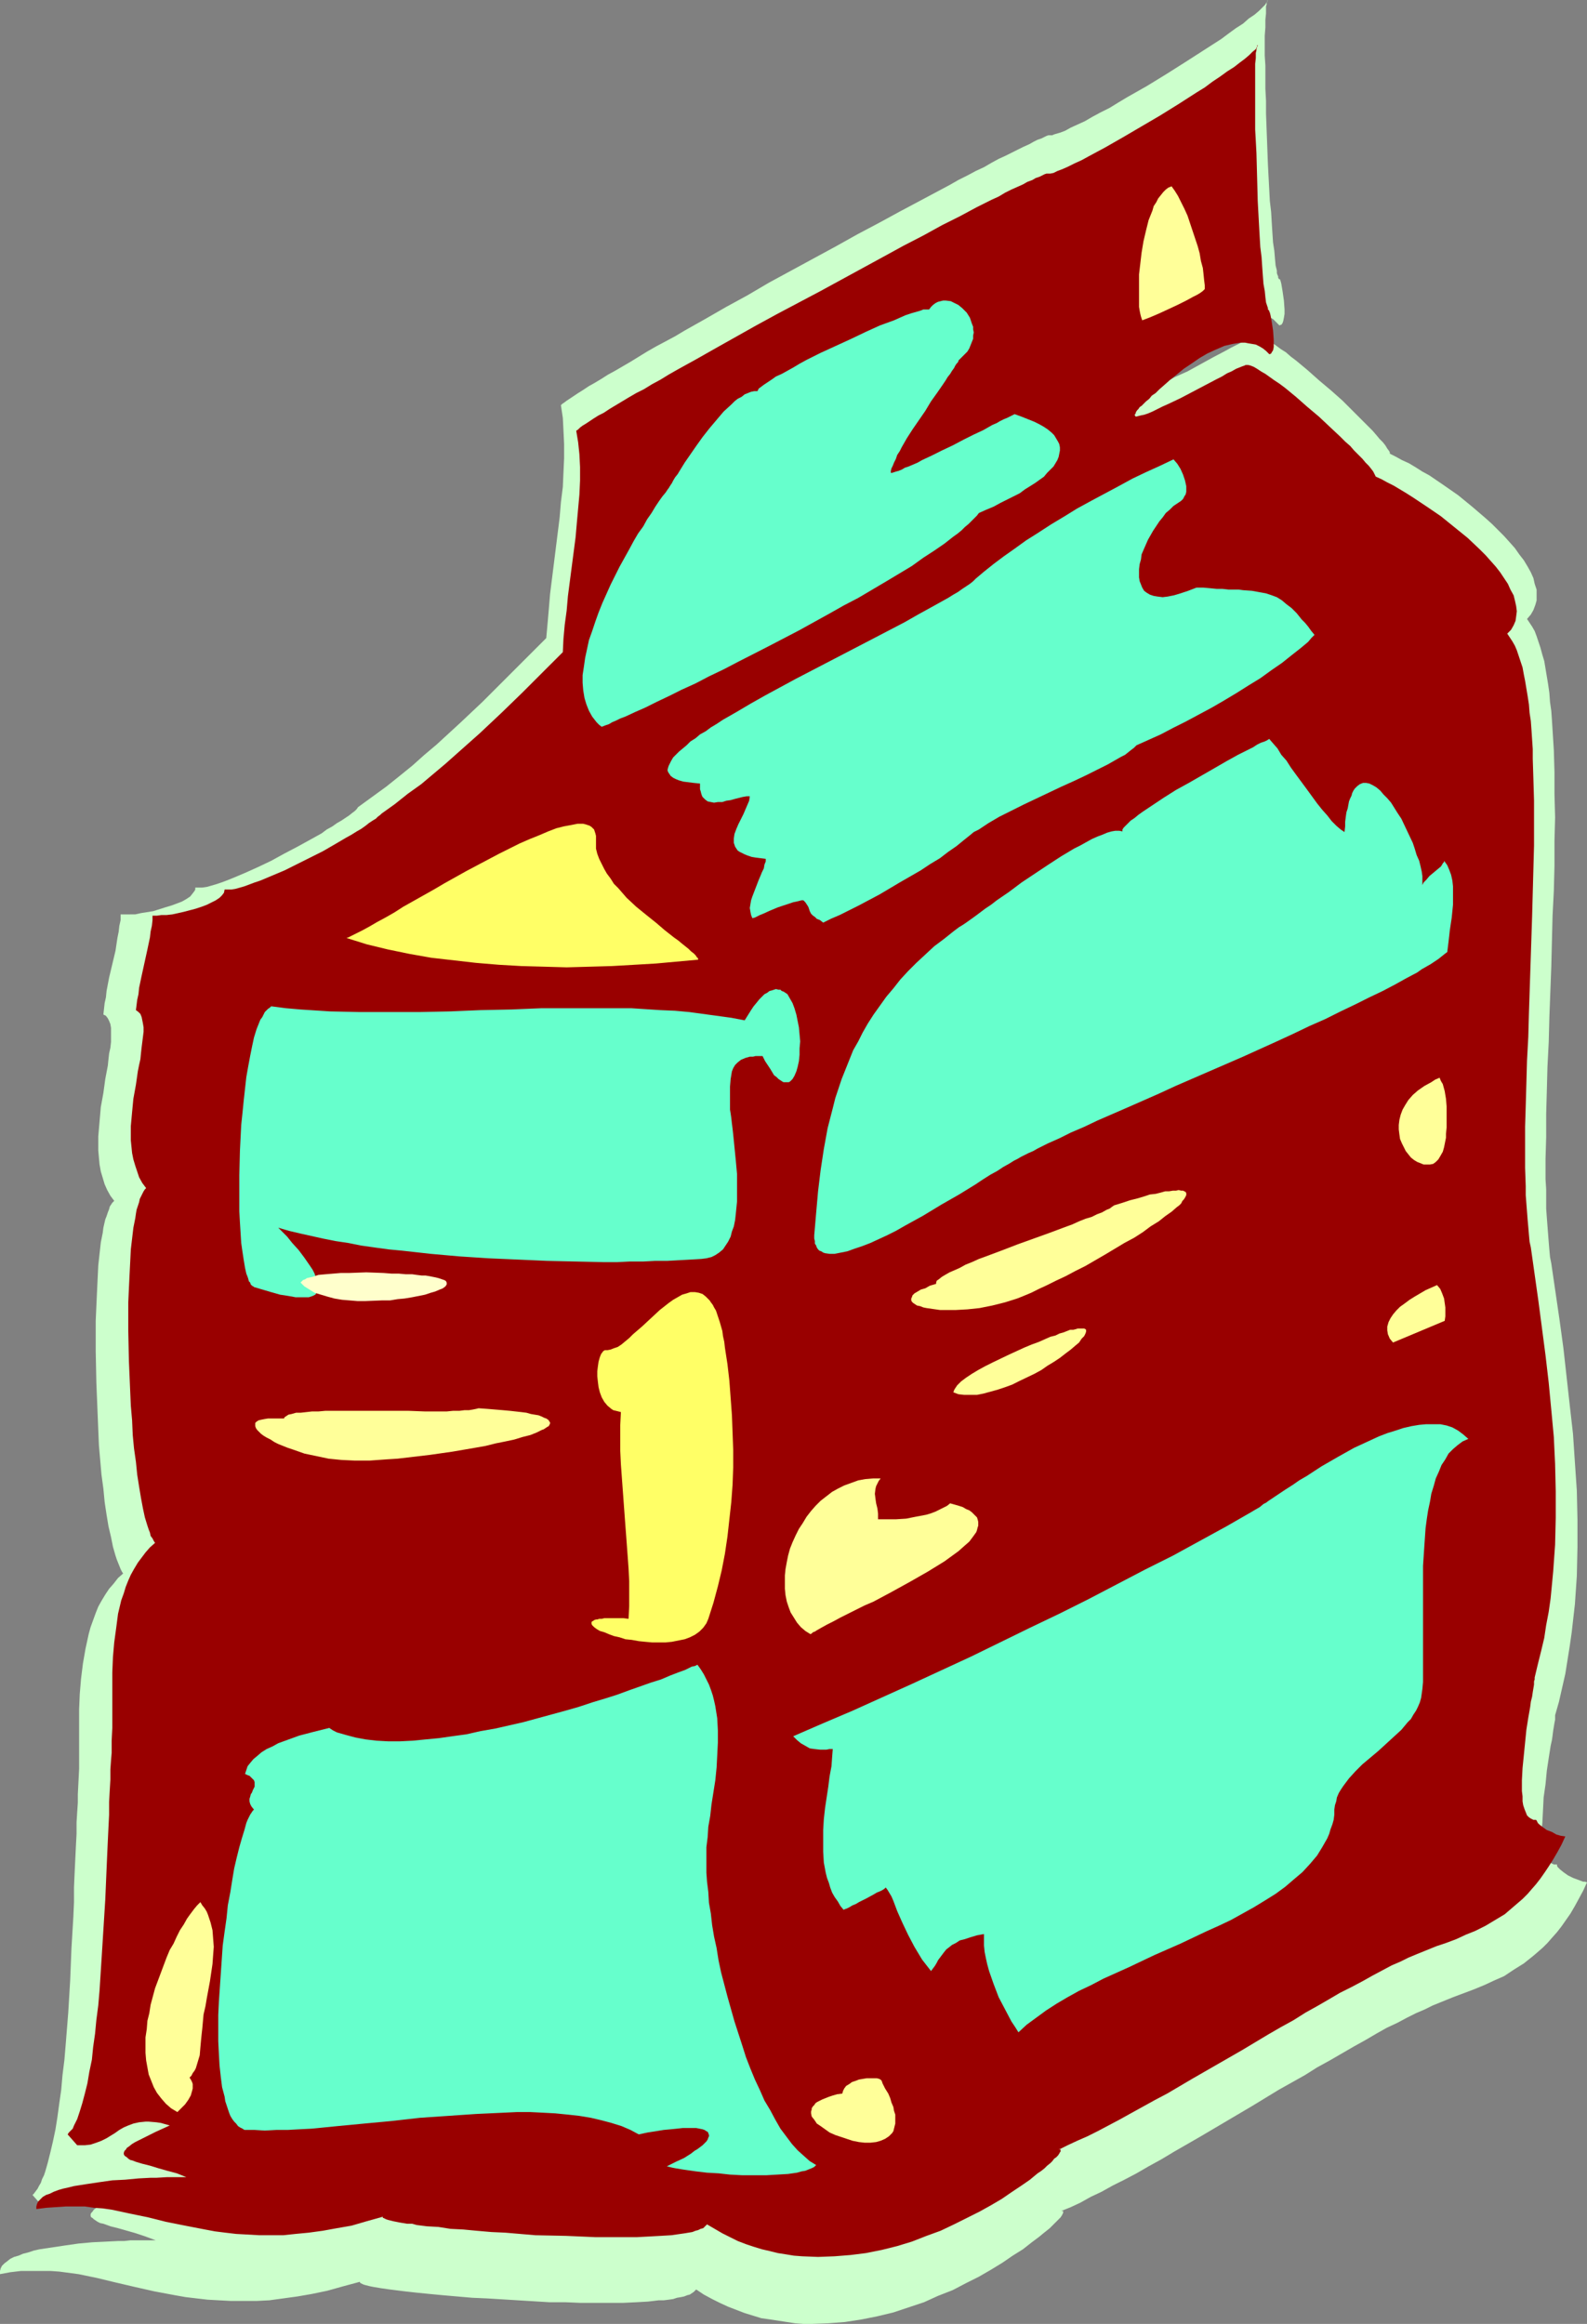 <?xml version="1.0" encoding="UTF-8" standalone="no"?>
<svg
   version="1.0"
   width="106.335mm"
   height="155.711mm"
   id="svg20"
   sodipodi:docname="Milk - Offbeat.wmf"
   xmlns:inkscape="http://www.inkscape.org/namespaces/inkscape"
   xmlns:sodipodi="http://sodipodi.sourceforge.net/DTD/sodipodi-0.dtd"
   xmlns="http://www.w3.org/2000/svg"
   xmlns:svg="http://www.w3.org/2000/svg">
  <rect width="100%" height="100%" fill="#808080" stroke="none"/>
  <sodipodi:namedview
     id="namedview20"
     pagecolor="#ffffff"
     bordercolor="#000000"
     borderopacity="0.25"
     inkscape:showpageshadow="2"
     inkscape:pageopacity="0.0"
     inkscape:pagecheckerboard="0"
     inkscape:deskcolor="#d1d1d1"
     inkscape:document-units="mm" />
  <defs
     id="defs1">
    <pattern
       id="WMFhbasepattern"
       patternUnits="userSpaceOnUse"
       width="6"
       height="6"
       x="0"
       y="0" />
  </defs>
  <path
     style="fill:#ccffcc;fill-opacity:1;fill-rule:evenodd;stroke:none"
     d="m 351.964,114.891 v -0.323 l -0.162,-0.323 -0.485,-0.646 -0.485,-0.808 -0.646,-0.808 -0.808,-0.808 -0.808,-0.97 -0.97,-1.131 -1.131,-1.131 -1.131,-1.131 -1.293,-1.293 -1.293,-1.293 -2.747,-2.747 -2.909,-2.585 -3.07,-2.585 -2.909,-2.585 -2.909,-2.424 -1.293,-0.97 -1.293,-1.131 -1.293,-0.808 -1.293,-0.97 -0.97,-0.646 -1.131,-0.646 -0.97,-0.323 -0.808,-0.485 -0.646,-0.162 h -0.646 l -0.323,0.162 -0.646,0.162 -0.646,0.323 -0.97,0.485 -0.97,0.485 -1.293,0.646 -1.293,0.646 -1.454,0.808 -3.07,1.616 -3.232,1.778 -3.232,1.778 -3.232,1.454 -1.454,0.808 -1.293,0.646 -1.293,0.646 -1.293,0.485 -0.97,0.323 -0.808,0.323 -0.808,0.162 h -0.485 l -0.323,-0.162 V 98.571 98.409 98.247 l 0.162,-0.323 0.162,-0.323 0.323,-0.323 0.323,-0.323 0.323,-0.485 0.485,-0.485 0.646,-0.646 0.646,-0.485 0.646,-0.808 0.808,-0.646 0.97,-0.808 0.485,-0.485 0.485,-0.485 1.454,-1.293 1.454,-1.293 1.616,-1.454 1.939,-1.454 1.939,-1.454 2.101,-1.293 2.101,-1.293 2.262,-1.131 2.101,-0.808 1.131,-0.323 1.131,-0.323 0.97,-0.162 h 1.131 0.97 0.97 l 1.131,0.162 0.97,0.323 0.808,0.485 0.97,0.485 0.808,0.808 0.808,0.808 0.323,-0.162 h 0.162 l 0.323,-0.485 0.162,-0.485 0.162,-0.808 0.162,-0.97 v -1.131 l -0.162,-2.262 -0.323,-2.262 -0.162,-0.97 -0.162,-0.97 -0.162,-0.646 -0.162,-0.485 -0.162,-0.162 v 0 0.162 l -0.162,-0.162 -0.162,-0.323 v -0.323 l -0.162,-0.323 -0.162,-0.485 v -0.646 l -0.323,-1.293 -0.162,-1.778 -0.162,-1.939 -0.323,-2.101 -0.162,-2.424 -0.162,-2.585 -0.162,-2.747 -0.323,-2.747 -0.162,-3.07 -0.323,-6.14 -0.485,-12.927 v -3.232 l -0.162,-3.07 v -2.909 -2.909 l -0.162,-2.585 V 9.049 l 0.162,-2.101 V 5.009 l 0.162,-1.616 V 2.747 2.101 1.616 l 0.162,-0.485 V 0.646 l 0.162,-0.323 V 0.162 L 321.098,0 l -0.162,0.323 v 0.162 l -0.323,0.323 -0.162,0.323 -0.323,0.323 -0.323,0.323 -0.97,0.97 -1.131,0.97 -1.454,0.97 -1.454,1.293 -1.778,1.131 -1.778,1.293 -1.939,1.454 -2.262,1.454 -2.262,1.454 -4.525,2.909 -4.848,3.07 -5.01,3.07 -4.848,2.747 -2.424,1.454 -2.101,1.293 -2.262,1.131 -2.101,1.131 -1.939,1.131 -1.778,0.808 -1.778,0.808 -1.454,0.808 -1.293,0.485 -1.131,0.323 -0.485,0.162 -0.323,0.162 h -0.323 -0.323 v 0 h -0.323 l -0.485,0.162 -0.646,0.323 -0.646,0.323 -0.97,0.323 -0.97,0.485 -1.131,0.646 -1.454,0.646 -1.293,0.646 -1.616,0.808 -1.616,0.808 -1.778,0.808 -1.778,0.97 -1.939,1.131 -2.101,0.97 -2.101,1.131 -2.262,1.131 -2.262,1.293 -2.424,1.293 -2.424,1.293 -2.424,1.293 -5.171,2.747 -5.333,2.909 -5.494,2.909 -5.494,3.07 -5.656,3.07 -11.312,6.14 -5.494,3.232 -5.333,2.909 -5.333,3.07 -5.171,2.909 -2.424,1.454 -2.424,1.293 -2.424,1.293 -2.262,1.293 -2.101,1.293 -2.101,1.293 -1.939,1.131 -1.939,1.131 -1.778,0.97 -1.778,1.131 -1.616,0.97 -1.454,0.808 -1.454,0.97 -1.293,0.808 -0.97,0.646 -0.97,0.646 -0.97,0.646 -0.646,0.485 -0.485,0.323 -0.323,0.323 0.485,3.232 0.162,3.232 0.162,3.393 v 3.555 l -0.162,3.555 -0.162,3.717 -0.485,3.878 -0.323,3.878 -0.485,3.878 -0.485,3.878 -0.97,7.756 -0.485,3.878 -0.323,3.878 -0.323,3.717 -0.323,3.555 -5.333,5.332 -5.333,5.333 -5.494,5.494 -5.656,5.333 -5.979,5.494 -3.07,2.585 -3.07,2.747 -3.394,2.747 -3.232,2.585 -3.555,2.585 -3.555,2.585 -0.323,0.485 -0.485,0.485 -0.646,0.485 -0.808,0.646 -0.97,0.646 -0.97,0.646 -1.131,0.646 -1.131,0.808 -1.454,0.808 -1.293,0.97 -2.909,1.616 -3.232,1.778 -3.394,1.778 -3.232,1.778 -3.394,1.616 -3.232,1.454 -3.07,1.293 -1.616,0.646 -1.293,0.485 -1.454,0.485 -1.131,0.323 -1.131,0.323 -1.131,0.162 h -0.97 -0.808 v 0.485 l -0.162,0.323 -0.485,0.646 -0.646,0.808 -0.97,0.646 -1.131,0.646 -1.293,0.485 -1.293,0.485 -1.616,0.485 -3.07,0.97 -3.07,0.485 -1.454,0.323 H 32.966 31.673 30.542 v 1.454 l -0.323,1.454 -0.162,1.454 -0.323,1.616 -0.485,3.232 -0.808,3.393 -0.808,3.393 -0.646,3.393 -0.162,1.616 -0.323,1.454 -0.162,1.454 -0.162,1.454 0.646,0.323 0.485,0.646 0.323,0.646 0.323,0.808 0.162,0.97 v 1.131 1.131 1.293 l -0.162,1.454 -0.323,1.454 -0.162,1.454 -0.162,1.616 -0.646,3.393 -0.485,3.555 -0.646,3.555 -0.323,3.717 -0.323,3.717 v 1.778 1.778 l 0.162,1.778 0.162,1.778 0.323,1.778 0.485,1.616 0.485,1.616 0.646,1.454 0.808,1.454 0.97,1.293 -0.485,0.485 -0.323,0.485 -0.323,0.485 -0.162,0.646 -0.323,0.808 -0.323,0.97 -0.323,0.808 -0.485,2.101 -0.162,1.293 -0.485,2.424 -0.323,2.909 -0.323,2.909 -0.162,3.393 -0.162,3.393 -0.162,3.555 -0.162,3.717 v 3.878 3.878 l 0.162,7.918 0.323,7.918 0.162,4.04 0.162,3.878 0.323,3.717 0.323,3.717 0.485,3.555 0.323,3.393 0.485,3.232 0.485,2.909 0.646,2.747 0.485,2.424 0.323,1.131 0.323,1.131 0.323,0.97 0.323,0.808 0.323,0.808 0.323,0.808 0.323,0.646 0.323,0.485 -1.293,1.131 -1.131,1.454 -1.131,1.293 -0.97,1.454 -0.97,1.616 -0.808,1.454 -0.646,1.616 -0.646,1.778 -0.646,1.778 -0.485,1.778 -0.808,3.717 -0.646,3.717 -0.485,3.878 -0.323,3.878 -0.162,3.878 v 3.878 3.878 7.272 l -0.162,3.232 -0.162,3.232 v 2.101 l -0.162,2.424 -0.162,2.585 v 2.909 l -0.162,3.07 -0.162,3.393 -0.162,3.393 -0.162,3.717 v 3.717 l -0.162,3.717 -0.485,8.08 -0.323,8.08 -0.485,8.08 -0.646,8.08 -0.323,3.878 -0.485,3.878 -0.323,3.717 -0.485,3.393 -0.485,3.555 -0.485,3.07 -0.646,3.07 -0.646,2.747 -0.646,2.585 -0.646,2.262 -0.323,0.97 -0.485,0.97 -0.323,0.97 -0.485,0.808 -0.323,0.646 -0.485,0.646 -0.485,0.646 -0.323,0.323 2.586,2.909 h 0.97 0.808 l 1.616,-0.323 1.616,-0.323 1.293,-0.485 1.293,-0.646 1.131,-0.808 2.262,-1.454 1.131,-0.646 1.293,-0.646 1.293,-0.485 1.454,-0.323 1.616,-0.162 h 0.97 0.97 l 0.97,0.162 1.131,0.162 1.131,0.323 1.293,0.323 -1.939,0.97 -1.778,0.808 -1.616,0.808 -1.454,0.646 -1.293,0.646 -0.97,0.646 -0.97,0.646 -0.646,0.485 -0.646,0.485 -0.323,0.485 -0.323,0.323 -0.162,0.323 v 0.485 l 0.162,0.323 0.323,0.162 0.323,0.323 0.485,0.323 0.485,0.323 0.646,0.323 0.808,0.162 1.778,0.646 1.939,0.485 2.262,0.646 2.262,0.646 2.424,0.808 2.586,0.97 H 36.683 35.552 34.421 32.966 l -1.454,0.162 h -1.454 l -3.232,0.162 -3.394,0.162 -3.555,0.323 -3.394,0.485 -3.232,0.485 -3.232,0.485 -1.454,0.323 -1.454,0.485 -1.293,0.323 -1.131,0.485 -1.131,0.323 -0.97,0.485 -0.808,0.646 -0.646,0.485 -0.646,0.646 -0.323,0.646 L 0,575.103 v 0.808 l 2.586,-0.485 2.747,-0.323 h 2.424 2.424 2.586 l 2.262,0.162 2.424,0.323 2.424,0.323 4.686,0.97 4.686,1.131 4.848,1.131 5.01,1.131 5.171,0.97 2.747,0.485 2.747,0.323 2.747,0.323 2.909,0.162 3.07,0.162 h 3.07 3.394 l 3.232,-0.162 3.555,-0.485 3.555,-0.485 3.717,-0.646 3.878,-0.808 4.04,-1.131 4.202,-1.131 v 0.162 0 l 0.162,0.162 0.323,0.162 0.323,0.162 0.485,0.162 0.646,0.162 0.646,0.162 0.808,0.162 0.97,0.162 0.97,0.162 1.131,0.162 1.131,0.162 1.293,0.162 2.586,0.323 2.909,0.323 3.232,0.323 3.394,0.323 3.717,0.323 3.717,0.323 3.717,0.162 7.918,0.485 7.918,0.485 h 4.04 l 3.878,0.162 h 3.717 3.555 3.394 l 3.394,-0.162 2.909,-0.162 1.454,-0.162 1.293,-0.162 h 1.293 l 1.293,-0.162 1.131,-0.162 0.97,-0.323 0.97,-0.162 0.808,-0.162 0.808,-0.323 0.646,-0.162 0.485,-0.323 0.485,-0.323 0.323,-0.323 0.323,-0.323 1.939,1.293 2.101,1.131 1.939,0.97 2.101,0.97 2.101,0.808 2.101,0.808 2.101,0.646 2.101,0.646 2.262,0.323 2.101,0.323 2.101,0.323 2.101,0.323 2.101,0.162 h 2.101 l 4.202,-0.162 4.202,-0.323 4.202,-0.646 4.04,-0.808 4.04,-0.97 3.878,-1.293 3.878,-1.293 3.555,-1.616 3.717,-1.454 3.394,-1.778 3.232,-1.616 3.07,-1.778 2.909,-1.778 2.586,-1.778 2.586,-1.616 2.262,-1.778 1.939,-1.454 0.97,-0.808 0.808,-0.646 0.808,-0.646 0.646,-0.646 0.646,-0.646 0.485,-0.485 0.485,-0.485 0.485,-0.485 0.323,-0.485 0.162,-0.323 0.162,-0.323 v -0.162 -0.162 -0.162 h -0.162 -0.323 l 2.424,-0.97 2.424,-1.131 2.586,-1.454 2.747,-1.293 2.909,-1.616 2.909,-1.454 3.07,-1.616 3.07,-1.778 3.232,-1.778 3.232,-1.939 6.464,-3.717 13.413,-7.918 6.626,-4.04 6.626,-3.717 3.07,-1.939 3.232,-1.778 3.07,-1.778 3.07,-1.778 2.909,-1.616 2.747,-1.616 2.586,-1.454 2.747,-1.293 2.424,-1.293 2.262,-1.131 2.262,-0.97 1.939,-0.97 5.171,-2.101 5.171,-1.939 2.747,-1.131 2.424,-1.131 2.586,-1.131 2.424,-1.616 2.586,-1.616 2.424,-1.939 1.131,-0.97 1.293,-1.131 1.131,-1.131 1.131,-1.293 1.293,-1.454 1.131,-1.454 1.131,-1.616 1.131,-1.616 1.131,-1.939 0.97,-1.778 1.131,-2.101 0.97,-2.101 -0.485,-0.162 h -0.485 l -1.293,-0.485 -1.293,-0.485 -1.293,-0.646 -1.131,-0.808 -0.808,-0.646 -0.485,-0.485 -0.162,-0.162 -0.162,-0.323 v -0.323 h -0.808 l -0.646,-0.323 -0.485,-0.323 -0.485,-0.646 -0.323,-0.646 -0.323,-0.97 -0.323,-0.97 -0.162,-1.131 -0.162,-1.131 v -1.454 l -0.162,-1.454 0.162,-1.454 0.162,-3.232 0.162,-3.232 0.485,-3.393 0.323,-3.393 0.485,-3.232 0.485,-3.07 0.323,-1.454 0.162,-1.131 0.162,-1.293 0.162,-0.97 0.162,-0.97 0.162,-0.808 v -0.646 -0.485 l 0.97,-3.393 0.808,-3.555 0.808,-3.555 1.131,-7.11 0.485,-3.393 0.808,-7.11 0.485,-7.11 0.162,-7.272 v -7.11 l -0.162,-7.272 -0.485,-7.11 -0.485,-7.272 -0.808,-7.11 -0.808,-7.272 -0.808,-7.272 -0.97,-7.11 -2.101,-14.382 -0.323,-1.616 -0.162,-1.778 -0.162,-1.939 -0.162,-2.101 -0.162,-2.101 -0.162,-2.101 -0.162,-2.262 v -2.424 -2.424 l -0.162,-2.585 v -5.171 l 0.162,-5.494 v -5.817 l 0.162,-5.817 0.162,-6.14 0.323,-6.302 0.162,-6.302 0.485,-12.766 0.323,-12.927 0.323,-6.302 0.162,-6.302 v -6.302 l 0.162,-5.979 -0.162,-5.979 v -5.494 l -0.162,-5.494 -0.162,-2.585 -0.162,-2.585 -0.162,-2.585 -0.162,-2.262 -0.323,-2.262 -0.162,-2.262 -0.323,-2.262 -0.323,-1.939 -0.323,-1.939 -0.323,-1.939 -0.485,-1.616 -0.485,-1.778 -0.485,-1.454 -0.485,-1.454 -0.485,-1.293 -0.646,-1.131 -0.646,-0.97 -0.646,-0.97 0.97,-1.131 0.646,-1.131 0.485,-1.293 0.323,-1.131 v -1.454 -1.293 l -0.485,-1.454 -0.323,-1.454 -0.646,-1.454 -0.808,-1.454 -0.97,-1.616 -1.131,-1.454 -1.131,-1.616 -1.293,-1.454 -1.454,-1.616 -1.454,-1.454 -1.616,-1.616 -1.616,-1.454 -3.394,-2.909 -3.555,-2.909 -3.717,-2.585 -3.555,-2.424 -1.778,-0.97 -1.778,-1.131 -1.616,-0.97 -1.778,-0.808 -1.454,-0.808 z"
     id="path1" />
  <path
     style="fill:#990000;fill-opacity:1;fill-rule:evenodd;stroke:none"
     d="m 348.408,120.709 -0.162,-0.323 -0.162,-0.323 -0.323,-0.646 -0.485,-0.646 -0.646,-0.808 -0.808,-0.808 -0.808,-0.97 -0.97,-0.97 -1.131,-1.131 -0.97,-1.131 -1.293,-1.131 -1.293,-1.293 -2.586,-2.424 -2.747,-2.585 -3.07,-2.585 -2.747,-2.424 -2.747,-2.262 -1.293,-0.97 -1.454,-0.97 -1.131,-0.808 -1.131,-0.808 -1.131,-0.646 -0.97,-0.646 -0.808,-0.485 -0.808,-0.323 -0.646,-0.162 h -0.646 l -0.323,0.162 -0.485,0.162 -0.808,0.323 -0.808,0.323 -1.131,0.646 -1.131,0.485 -1.293,0.808 -1.293,0.646 -3.07,1.616 -3.07,1.616 -3.07,1.616 -3.07,1.454 -1.454,0.646 -1.293,0.646 -1.293,0.646 -1.131,0.485 -0.97,0.323 -0.808,0.162 -0.646,0.162 -0.646,0.162 -0.162,-0.162 -0.162,-0.323 0.162,-0.162 0.162,-0.323 v -0.162 l 0.323,-0.485 0.323,-0.323 0.323,-0.485 0.485,-0.323 0.646,-0.646 0.485,-0.485 0.808,-0.646 0.646,-0.808 0.97,-0.646 0.485,-0.485 0.485,-0.485 1.293,-1.131 1.454,-1.293 1.616,-1.293 1.778,-1.454 1.939,-1.293 2.101,-1.454 1.939,-1.131 2.101,-0.97 2.262,-0.97 2.101,-0.485 0.97,-0.162 0.97,-0.162 h 1.131 l 0.808,0.162 0.97,0.162 0.97,0.162 0.97,0.485 0.808,0.485 0.808,0.646 0.808,0.808 h 0.162 l 0.323,-0.162 0.162,-0.323 0.323,-0.485 0.162,-0.808 v -0.97 -0.97 l -0.162,-2.262 -0.323,-2.101 -0.162,-0.97 -0.162,-0.808 -0.162,-0.646 -0.162,-0.323 v -0.323 0 0.162 l -0.162,-0.162 -0.162,-0.162 V 78.049 l -0.162,-0.485 -0.162,-0.485 -0.162,-0.485 -0.162,-1.293 -0.162,-1.616 -0.323,-1.778 -0.162,-2.101 -0.162,-2.262 -0.162,-2.424 -0.323,-2.585 -0.162,-2.747 -0.162,-2.909 -0.323,-5.979 -0.162,-6.14 -0.162,-5.979 -0.162,-3.07 -0.162,-2.909 v -2.909 -2.585 -2.585 -4.686 -2.101 -1.778 l 0.162,-1.454 v -1.293 l 0.162,-0.646 v -0.323 l 0.162,-0.485 v -0.162 -0.323 h 0.162 v 0.162 l -0.162,0.162 -0.323,0.646 -0.808,0.646 -0.808,0.808 -1.131,0.97 -1.293,0.97 -1.454,1.131 -1.778,1.131 -1.778,1.293 -1.939,1.293 -1.939,1.454 -2.101,1.293 -4.525,2.909 -4.686,2.909 -4.686,2.747 -4.686,2.747 -2.262,1.293 -2.262,1.293 -2.101,1.131 -2.101,1.131 -1.778,0.97 -1.778,0.808 -1.616,0.808 -1.454,0.646 -1.293,0.485 -0.97,0.485 -0.808,0.162 h -0.323 -0.323 -0.162 -0.162 l -0.485,0.162 -0.646,0.323 -0.646,0.323 -0.97,0.323 -0.808,0.485 -1.293,0.485 -1.131,0.646 -1.454,0.646 -1.454,0.646 -1.616,0.808 -1.616,0.97 -1.778,0.808 -1.939,0.97 -1.939,0.97 -2.101,1.131 -2.101,1.131 -2.262,1.131 -2.262,1.131 -4.686,2.585 -5.01,2.585 -5.01,2.747 -5.333,2.909 -10.666,5.817 -10.989,5.817 -5.333,2.909 -5.171,2.909 -5.171,2.909 -4.848,2.747 -4.686,2.585 -2.262,1.293 -2.101,1.293 -2.101,1.131 -2.101,1.293 -1.939,0.97 -1.939,1.131 -1.616,0.97 -1.616,0.97 -1.616,0.97 -1.454,0.97 -1.293,0.646 -1.293,0.808 -0.97,0.646 -0.97,0.646 -0.808,0.485 -0.646,0.485 -0.485,0.485 -0.485,0.323 0.485,2.909 0.323,3.07 0.162,3.232 v 3.393 l -0.162,3.555 -0.323,3.555 -0.323,3.555 -0.323,3.717 -0.97,7.433 -0.97,7.433 -0.323,3.717 -0.485,3.555 -0.323,3.555 -0.162,3.393 -5.01,5.009 -5.171,5.171 -5.333,5.171 -5.494,5.171 -5.818,5.171 -2.909,2.585 -3.07,2.585 -3.07,2.585 -3.394,2.424 -3.232,2.585 -3.394,2.424 -0.323,0.323 -0.646,0.485 -0.485,0.485 -0.808,0.485 -0.97,0.646 -0.808,0.646 -1.131,0.808 -1.131,0.646 -1.293,0.808 -1.454,0.808 -2.747,1.616 -3.07,1.778 -3.232,1.616 -3.232,1.616 -3.232,1.616 -3.07,1.293 -3.07,1.293 -1.454,0.485 -1.293,0.485 -1.293,0.485 -1.131,0.323 -1.131,0.323 -0.97,0.162 H 57.691 56.883 l -0.162,0.808 -0.485,0.646 -0.646,0.646 -0.97,0.646 -0.97,0.485 -1.293,0.646 -1.293,0.485 -1.454,0.485 -3.07,0.808 -2.909,0.646 -1.454,0.162 h -1.293 l -1.131,0.162 h -1.131 v 1.131 l -0.162,1.454 -0.323,1.454 -0.162,1.454 -0.646,3.07 -1.454,6.625 -0.646,3.07 -0.162,1.616 -0.323,1.454 -0.162,1.293 -0.162,1.293 0.646,0.485 0.485,0.485 0.323,0.808 0.162,0.808 0.162,0.808 0.162,0.97 v 1.131 l -0.162,1.293 -0.162,1.293 -0.162,1.293 -0.162,1.454 -0.162,1.616 -0.323,1.454 -0.323,1.616 -0.485,3.393 -0.646,3.555 -0.323,3.393 -0.323,3.555 v 1.778 1.778 l 0.162,1.616 0.162,1.616 0.323,1.616 0.485,1.616 0.485,1.454 0.485,1.454 0.808,1.454 0.97,1.293 -0.323,0.323 -0.323,0.485 -0.323,0.646 -0.323,0.646 -0.323,0.646 -0.162,0.808 -0.323,0.97 -0.323,0.97 -0.162,0.97 -0.162,1.131 -0.485,2.424 -0.323,2.747 -0.323,2.747 -0.162,3.232 -0.162,3.232 -0.162,3.393 -0.162,3.555 v 3.555 3.717 l 0.162,7.595 0.323,7.595 0.162,3.717 0.323,3.717 0.162,3.717 0.323,3.393 0.485,3.393 0.323,3.232 0.485,3.07 0.485,2.909 0.485,2.585 0.485,2.262 0.646,2.101 0.323,0.97 0.323,0.808 0.162,0.808 0.485,0.646 0.323,0.646 0.323,0.485 -1.293,1.131 -1.131,1.293 -0.97,1.293 -0.97,1.293 -0.97,1.616 -0.808,1.454 -0.646,1.454 -0.646,1.616 -0.485,1.616 -0.646,1.778 -0.808,3.393 -0.485,3.717 -0.485,3.555 -0.323,3.717 -0.162,3.878 v 3.717 7.11 3.232 l -0.162,3.232 v 3.07 l -0.162,1.939 -0.162,2.262 v 2.585 l -0.162,2.747 -0.162,2.909 v 3.232 l -0.162,3.232 -0.162,3.393 -0.162,3.555 -0.162,3.717 -0.323,7.595 -0.485,7.756 -0.485,7.756 -0.485,7.595 -0.323,3.717 -0.485,3.717 -0.323,3.393 -0.485,3.393 -0.323,3.232 -0.646,3.07 -0.485,2.909 -0.646,2.585 -0.646,2.424 -0.646,2.101 -0.646,1.939 -0.485,0.97 -0.323,0.646 -0.323,0.808 -0.485,0.485 -0.485,0.485 -0.323,0.485 2.424,2.747 h 0.97 0.97 l 1.454,-0.162 1.454,-0.485 1.293,-0.485 1.293,-0.646 2.101,-1.293 1.131,-0.808 1.131,-0.646 1.131,-0.485 1.293,-0.485 1.454,-0.323 1.616,-0.162 h 0.808 l 1.939,0.162 1.131,0.162 1.131,0.323 1.131,0.323 -1.778,0.808 -1.778,0.808 -1.616,0.808 -1.293,0.646 -1.293,0.646 -0.97,0.485 -0.808,0.485 -0.808,0.646 -0.485,0.323 -0.323,0.485 -0.323,0.323 -0.162,0.485 v 0.323 l 0.162,0.323 0.162,0.162 0.485,0.323 0.323,0.323 0.485,0.323 0.646,0.162 0.808,0.323 1.616,0.485 1.939,0.485 2.101,0.646 2.262,0.646 2.424,0.646 2.424,0.97 h -2.586 -1.131 -1.131 l -2.747,0.162 h -1.454 l -3.07,0.162 -3.394,0.323 -3.232,0.162 -3.394,0.485 -3.232,0.485 -3.07,0.485 -1.293,0.323 -1.454,0.323 -1.131,0.323 -1.293,0.485 -0.97,0.485 -0.97,0.323 -0.808,0.485 -0.646,0.646 -0.485,0.485 -0.323,0.646 -0.162,0.646 v 0.646 l 2.586,-0.323 2.424,-0.162 2.424,-0.162 h 2.424 2.424 l 2.262,0.323 2.262,0.162 2.262,0.323 4.525,0.97 4.686,0.97 4.525,1.131 4.848,0.97 5.01,0.97 2.586,0.485 2.586,0.323 2.747,0.323 2.909,0.162 2.909,0.162 h 2.909 3.232 l 3.07,-0.323 3.394,-0.323 3.555,-0.485 3.555,-0.646 3.717,-0.646 3.878,-1.131 4.04,-1.131 v 0.162 0.162 h 0.162 l 0.323,0.162 0.323,0.162 0.485,0.162 0.646,0.162 0.646,0.162 0.808,0.162 0.808,0.162 0.97,0.162 0.97,0.162 h 1.293 l 1.131,0.323 2.586,0.323 2.909,0.162 3.07,0.485 3.232,0.162 3.394,0.323 3.717,0.323 3.555,0.162 7.595,0.646 7.757,0.162 3.717,0.162 3.717,0.162 h 3.717 3.394 3.394 l 3.07,-0.162 2.909,-0.162 2.747,-0.162 1.131,-0.162 1.131,-0.162 1.131,-0.162 0.97,-0.162 0.97,-0.162 0.808,-0.323 0.646,-0.162 0.646,-0.323 0.646,-0.162 0.323,-0.323 0.323,-0.323 0.323,-0.323 1.939,1.131 1.939,1.131 1.939,0.97 1.939,0.97 2.101,0.808 1.939,0.646 2.101,0.646 2.101,0.485 1.939,0.485 2.101,0.323 1.939,0.323 2.101,0.162 4.04,0.162 4.202,-0.162 4.04,-0.323 3.878,-0.485 4.04,-0.808 3.878,-0.97 3.717,-1.131 3.717,-1.454 3.555,-1.293 3.394,-1.616 3.232,-1.616 3.232,-1.616 2.909,-1.616 2.747,-1.616 2.586,-1.778 2.424,-1.616 2.101,-1.454 1.939,-1.616 0.97,-0.646 0.808,-0.646 0.646,-0.646 0.808,-0.646 0.485,-0.485 0.485,-0.646 0.485,-0.323 0.485,-0.485 0.323,-0.485 0.162,-0.323 0.162,-0.162 v -0.323 -0.162 0 l -0.323,-0.162 -0.162,0.162 2.262,-1.131 2.424,-1.131 2.586,-1.131 2.586,-1.293 2.747,-1.454 2.747,-1.454 2.909,-1.616 6.141,-3.393 3.07,-1.616 6.302,-3.717 12.928,-7.433 6.464,-3.878 3.07,-1.778 3.232,-1.778 3.07,-1.939 2.909,-1.616 3.07,-1.778 2.747,-1.616 2.909,-1.454 2.747,-1.454 2.586,-1.454 2.424,-1.293 2.424,-1.293 2.262,-0.97 1.939,-0.97 1.939,-0.808 5.171,-2.101 2.424,-0.808 2.586,-0.97 2.424,-1.131 2.424,-0.97 2.586,-1.293 2.424,-1.454 2.424,-1.454 2.262,-1.939 1.131,-0.97 1.131,-0.97 1.293,-1.293 0.97,-1.131 1.131,-1.293 1.131,-1.454 1.131,-1.616 0.97,-1.454 1.131,-1.778 1.131,-1.939 0.97,-1.778 0.97,-2.101 -1.131,-0.162 -1.131,-0.323 -1.131,-0.646 -1.293,-0.485 -1.131,-0.808 -0.808,-0.646 -0.323,-0.323 -0.162,-0.323 -0.162,-0.323 -0.162,-0.162 h -0.646 l -0.646,-0.323 -0.485,-0.323 -0.485,-0.485 -0.323,-0.808 -0.323,-0.808 -0.323,-0.97 -0.162,-0.97 V 454.879 l -0.162,-1.293 v -1.293 -1.454 l 0.162,-3.07 0.323,-3.232 0.323,-3.232 0.323,-3.232 0.485,-3.07 0.485,-2.747 0.162,-1.293 0.323,-1.293 0.162,-1.131 0.162,-0.97 0.162,-0.97 v -0.808 l 0.162,-0.485 v -0.485 l 0.808,-3.393 0.808,-3.232 0.808,-3.393 0.485,-3.232 0.646,-3.393 0.485,-3.393 0.646,-6.787 0.485,-6.787 0.162,-6.787 v -6.787 l -0.162,-6.948 -0.323,-6.787 -0.646,-6.948 -0.646,-6.787 -0.808,-6.948 -1.778,-13.574 -1.939,-13.735 -0.323,-1.454 -0.162,-1.778 -0.162,-1.939 -0.162,-1.778 -0.162,-2.101 -0.162,-2.101 -0.162,-2.101 v -2.262 l -0.162,-4.686 v -10.342 l 0.162,-5.332 0.162,-5.656 0.162,-5.817 0.323,-5.979 0.162,-5.979 0.808,-24.562 0.162,-5.979 0.162,-5.979 0.162,-5.979 v -5.817 -5.494 l -0.162,-5.494 -0.162,-5.171 v -2.424 l -0.162,-2.424 -0.162,-2.424 -0.162,-2.262 -0.323,-2.101 -0.162,-2.101 -0.323,-2.101 -0.323,-1.939 -0.323,-1.939 -0.323,-1.616 -0.323,-1.778 -0.485,-1.454 -0.485,-1.454 -0.485,-1.454 -0.485,-1.131 -0.646,-1.131 -0.646,-0.97 -0.646,-0.97 0.97,-0.97 0.646,-1.131 0.485,-1.131 0.162,-1.131 0.162,-1.293 -0.162,-1.293 -0.323,-1.454 -0.323,-1.293 -0.808,-1.454 -0.646,-1.454 -0.97,-1.454 -0.97,-1.454 -1.131,-1.454 -1.293,-1.454 -1.293,-1.454 -1.454,-1.454 -3.07,-2.909 -3.394,-2.747 -3.394,-2.747 -3.555,-2.424 -3.394,-2.262 -1.778,-1.131 -1.616,-0.97 -1.616,-0.97 -1.616,-0.808 -1.454,-0.808 z"
     id="path2" />
  <path
     style="fill:#ffff99;fill-opacity:1;fill-rule:evenodd;stroke:none"
     d="m 305.1,73.201 -0.485,0.485 -0.646,0.485 -0.808,0.485 -0.97,0.485 -1.778,0.97 -2.262,1.131 -4.525,2.101 -2.262,0.97 -2.101,0.808 -0.162,-0.485 -0.162,-0.485 -0.162,-0.646 -0.162,-0.808 -0.162,-0.97 V 76.756 75.786 74.655 72.231 69.484 l 0.323,-2.747 0.323,-2.747 0.485,-2.909 0.646,-2.747 0.646,-2.585 0.97,-2.424 0.323,-1.131 0.646,-0.97 0.485,-0.97 0.646,-0.808 0.646,-0.808 0.646,-0.646 0.646,-0.485 0.808,-0.323 0.808,1.131 0.808,1.293 0.808,1.616 0.808,1.616 0.808,1.778 0.646,1.939 1.293,3.878 0.646,1.939 0.485,1.778 0.323,1.939 0.485,1.778 0.162,1.454 0.162,1.616 0.162,1.293 z"
     id="path3" />
  <path
     style="fill:#66ffcc;fill-opacity:1;fill-rule:evenodd;stroke:none"
     d="m 247.894,129.919 -0.485,0.646 -0.646,0.646 -0.808,0.808 -0.646,0.646 -0.97,0.808 -0.808,0.808 -0.97,0.808 -1.131,0.808 -2.262,1.778 -2.586,1.778 -2.747,1.778 -2.909,2.101 -3.232,1.939 -3.232,1.939 -3.555,2.101 -3.555,2.101 -3.717,1.939 -3.717,2.101 -7.595,4.201 -7.757,4.04 -7.595,3.878 -3.717,1.939 -3.717,1.778 -3.394,1.778 -3.555,1.616 -3.232,1.616 -3.07,1.454 -2.909,1.454 -2.586,1.131 -2.424,1.131 -1.293,0.485 -0.97,0.485 -1.131,0.485 -0.808,0.485 -0.97,0.323 -0.808,0.323 -0.646,-0.485 -0.646,-0.646 -1.131,-1.454 -0.808,-1.454 -0.646,-1.616 -0.485,-1.616 -0.323,-1.939 -0.162,-1.939 v -1.939 l 0.323,-2.101 0.323,-2.262 0.485,-2.262 0.485,-2.262 0.808,-2.262 0.808,-2.424 0.808,-2.262 0.97,-2.424 2.101,-4.686 2.262,-4.525 2.424,-4.363 1.131,-2.101 1.131,-1.939 1.293,-1.778 0.97,-1.778 1.131,-1.616 0.97,-1.616 0.97,-1.454 0.808,-1.131 0.808,-0.97 0.646,-0.97 0.162,-0.162 0.162,-0.323 0.323,-0.485 0.323,-0.485 0.323,-0.646 0.485,-0.808 0.646,-0.808 0.485,-0.808 1.293,-2.101 1.454,-2.101 1.454,-2.101 1.616,-2.262 1.778,-2.262 1.778,-2.101 1.778,-2.101 1.939,-1.778 0.808,-0.808 0.808,-0.646 0.97,-0.485 0.808,-0.646 0.808,-0.323 0.808,-0.323 0.808,-0.162 h 0.808 l 0.162,-0.323 0.162,-0.323 0.646,-0.485 0.646,-0.485 0.97,-0.646 0.97,-0.646 1.131,-0.808 1.454,-0.646 1.454,-0.808 1.454,-0.808 1.616,-0.97 1.778,-0.97 3.555,-1.778 3.878,-1.778 3.878,-1.778 3.717,-1.778 3.555,-1.616 1.778,-0.646 1.778,-0.646 1.454,-0.646 1.454,-0.646 1.454,-0.485 1.131,-0.323 1.131,-0.323 0.808,-0.323 h 0.808 0.646 l 0.485,-0.646 0.485,-0.485 0.646,-0.485 0.646,-0.323 0.646,-0.162 0.646,-0.162 h 0.646 l 1.293,0.162 0.646,0.323 1.293,0.646 0.97,0.808 1.131,1.131 0.808,1.293 0.485,1.454 0.323,0.808 v 0.646 l 0.162,0.808 -0.162,0.808 v 0.808 l -0.323,0.808 -0.323,0.808 -0.323,0.808 -0.485,0.808 -0.646,0.646 -0.808,0.808 -0.808,0.808 v 0.162 l -0.162,0.323 -0.323,0.323 -0.323,0.485 -0.323,0.646 -0.485,0.646 -0.485,0.808 -0.646,0.808 -0.485,0.808 -0.646,0.97 -1.454,2.101 -1.616,2.262 -1.454,2.424 -3.232,4.686 -1.454,2.262 -1.293,2.262 -0.485,0.97 -0.646,0.97 -0.323,0.97 -0.485,0.97 -0.323,0.808 -0.323,0.646 -0.162,0.646 v 0.485 h 0.323 l 0.485,-0.162 0.485,-0.162 0.646,-0.162 0.808,-0.323 0.808,-0.485 0.97,-0.323 1.131,-0.485 1.131,-0.485 1.131,-0.646 2.424,-1.131 2.586,-1.293 2.747,-1.293 2.747,-1.454 2.586,-1.293 2.424,-1.131 2.262,-1.293 1.131,-0.485 0.808,-0.485 0.97,-0.485 0.808,-0.323 0.646,-0.323 0.646,-0.323 0.323,-0.162 0.323,-0.162 1.778,0.646 1.616,0.646 1.616,0.646 1.293,0.646 1.131,0.646 0.97,0.646 0.97,0.808 0.646,0.646 0.485,0.808 0.485,0.808 0.323,0.646 0.162,0.808 v 0.808 l -0.162,0.808 -0.162,0.808 -0.323,0.808 -0.485,0.808 -0.485,0.808 -0.808,0.808 -0.808,0.808 -0.808,0.97 -1.131,0.808 -1.131,0.808 -1.293,0.808 -1.293,0.808 -1.293,0.97 -1.616,0.808 -1.616,0.808 -1.616,0.808 -1.778,0.97 -1.939,0.808 z"
     id="path4" />
  <path
     style="fill:#66ffcc;fill-opacity:1;fill-rule:evenodd;stroke:none"
     d="m 287.809,188.738 -0.646,0.646 -0.646,0.485 -0.808,0.646 -0.808,0.646 -0.97,0.485 -2.262,1.293 -1.131,0.646 -2.586,1.293 -2.909,1.454 -3.07,1.454 -3.232,1.454 -6.464,3.07 -3.07,1.454 -3.232,1.616 -2.909,1.454 -2.747,1.616 -2.424,1.616 -1.293,0.646 -0.97,0.808 -1.616,1.293 -1.778,1.454 -2.101,1.454 -2.101,1.616 -2.424,1.454 -2.424,1.616 -5.333,3.07 -5.171,3.07 -2.747,1.454 -2.424,1.293 -2.586,1.293 -2.262,1.131 -2.262,0.97 -1.939,0.97 -0.808,-0.646 -0.808,-0.323 -0.485,-0.485 -0.485,-0.323 -0.323,-0.323 -0.162,-0.162 -0.323,-0.646 -0.162,-0.485 -0.162,-0.485 -0.162,-0.323 -0.323,-0.485 -0.323,-0.485 -0.485,-0.485 h -0.485 l -0.646,0.162 -0.646,0.162 -0.808,0.162 -1.939,0.646 -1.939,0.646 -1.939,0.808 -1.778,0.808 -0.808,0.323 -0.646,0.323 -0.646,0.323 -0.646,0.162 -0.323,-0.808 -0.162,-0.808 -0.162,-0.97 0.162,-0.97 0.162,-0.97 0.323,-0.97 0.808,-2.101 0.808,-2.101 0.485,-1.131 0.323,-0.808 0.485,-0.97 0.162,-0.97 0.323,-0.808 v -0.646 l -1.293,-0.162 -1.293,-0.162 -0.97,-0.162 -0.97,-0.323 -0.808,-0.323 -0.646,-0.323 -0.646,-0.323 -0.485,-0.323 -0.323,-0.485 -0.323,-0.485 -0.162,-0.485 -0.162,-0.485 v -1.131 l 0.162,-1.131 0.485,-1.293 0.485,-1.131 0.646,-1.293 0.646,-1.293 0.485,-1.131 0.485,-1.131 0.485,-1.131 0.162,-1.131 h -0.808 l -0.97,0.162 -1.939,0.485 -1.131,0.323 -1.131,0.162 -0.97,0.323 h -1.131 l -0.97,0.162 -0.808,-0.162 -0.808,-0.162 -0.646,-0.485 -0.646,-0.646 -0.162,-0.323 -0.162,-0.485 -0.162,-0.646 -0.162,-0.485 v -1.454 l -1.616,-0.162 -1.293,-0.162 -1.293,-0.162 -1.131,-0.323 -0.808,-0.323 -0.646,-0.323 -0.646,-0.485 -0.323,-0.485 -0.323,-0.485 -0.162,-0.485 0.162,-0.646 0.162,-0.485 0.323,-0.646 0.323,-0.646 0.485,-0.808 0.646,-0.646 0.808,-0.808 0.97,-0.808 0.97,-0.808 0.97,-0.97 1.293,-0.808 1.131,-0.97 1.454,-0.808 1.293,-0.97 1.616,-0.97 1.454,-0.97 3.394,-1.939 3.555,-2.101 3.717,-2.101 3.878,-2.101 3.878,-2.101 8.08,-4.201 8.08,-4.201 4.04,-2.101 3.717,-1.939 3.717,-1.939 3.394,-1.939 3.232,-1.778 1.454,-0.808 1.454,-0.808 1.454,-0.808 1.293,-0.808 1.131,-0.646 1.131,-0.808 0.97,-0.646 0.97,-0.646 0.808,-0.646 0.646,-0.646 2.101,-1.778 2.424,-1.939 2.586,-1.939 2.747,-1.939 2.909,-2.101 3.07,-1.939 3.232,-2.101 3.232,-1.939 3.394,-2.101 3.555,-1.939 6.949,-3.717 3.555,-1.939 3.394,-1.616 3.555,-1.616 3.394,-1.616 0.97,1.131 0.808,1.293 0.646,1.454 0.485,1.454 0.323,1.454 v 0.808 0.646 l -0.162,0.646 -0.323,0.485 -0.323,0.646 -0.485,0.485 -0.97,0.646 -0.97,0.646 -0.97,0.97 -0.97,0.808 -0.808,1.131 -0.808,0.97 -1.616,2.424 -1.293,2.262 -1.131,2.585 -0.485,1.131 -0.162,1.293 -0.323,1.131 -0.162,1.293 v 0.97 1.131 l 0.162,0.97 0.323,0.808 0.323,0.808 0.485,0.808 0.646,0.485 0.808,0.485 0.97,0.323 0.97,0.162 1.293,0.162 1.293,-0.162 1.616,-0.323 1.616,-0.485 1.939,-0.646 2.101,-0.808 h 1.778 l 1.778,0.162 1.616,0.162 h 1.454 l 1.454,0.162 h 1.293 1.293 l 1.131,0.162 2.262,0.162 1.778,0.323 1.778,0.323 1.454,0.485 1.293,0.485 1.293,0.808 1.131,0.97 1.293,0.97 1.293,1.293 0.646,0.808 0.646,0.808 0.808,0.808 0.808,0.97 0.808,1.131 0.808,0.97 -0.808,0.808 -0.808,0.97 -1.939,1.616 -2.262,1.778 -2.424,1.939 -2.586,1.778 -2.909,2.101 -2.909,1.778 -3.07,1.939 -3.232,1.939 -3.07,1.778 -6.626,3.555 -3.232,1.616 -3.07,1.616 -3.232,1.454 z"
     id="path5" />
  <path
     style="fill:#ffff66;fill-opacity:1;fill-rule:evenodd;stroke:none"
     d="m 176.79,243.033 -5.333,0.485 -5.333,0.485 -5.494,0.323 -5.656,0.323 -5.656,0.162 -5.818,0.162 -5.656,-0.162 -5.818,-0.162 -5.656,-0.323 -5.818,-0.485 -5.656,-0.646 -5.656,-0.646 -5.494,-0.97 -5.494,-1.131 -5.333,-1.293 -5.171,-1.616 0.485,-0.162 0.646,-0.323 1.293,-0.646 1.616,-0.808 1.778,-0.97 1.939,-1.131 2.101,-1.131 2.262,-1.293 2.262,-1.454 2.586,-1.454 2.586,-1.454 2.586,-1.454 2.747,-1.616 5.494,-3.07 5.494,-2.909 2.747,-1.454 2.586,-1.293 2.586,-1.293 2.586,-1.131 2.424,-0.97 2.262,-0.97 2.101,-0.808 1.939,-0.485 1.778,-0.323 1.616,-0.323 h 1.454 l 0.646,0.162 0.485,0.162 0.485,0.162 0.485,0.323 0.323,0.323 0.323,0.323 0.162,0.485 0.162,0.485 0.162,0.646 v 0.646 1.293 1.293 l 0.323,1.293 0.485,1.293 0.646,1.293 0.646,1.293 0.646,1.131 0.97,1.293 0.808,1.293 1.131,1.131 2.101,2.424 2.424,2.262 2.586,2.101 2.424,1.939 2.262,1.939 2.262,1.778 1.131,0.808 0.97,0.808 0.808,0.646 0.808,0.646 0.646,0.646 0.646,0.485 0.485,0.485 0.323,0.485 0.323,0.323 z"
     id="path6" />
  <path
     style="fill:#66ffcc;fill-opacity:1;fill-rule:evenodd;stroke:none"
     d="m 184.87,278.583 v 0.646 0.808 0.97 l 0.162,0.97 0.162,1.131 0.162,1.454 0.162,1.293 0.162,1.454 0.323,3.232 0.323,3.232 0.323,3.555 v 3.555 3.393 l -0.162,1.616 -0.162,1.616 -0.162,1.454 -0.323,1.616 -0.485,1.293 -0.323,1.293 -0.646,1.293 -0.646,0.97 -0.646,0.97 -0.97,0.808 -0.97,0.646 -0.97,0.485 -1.293,0.323 -1.293,0.162 -2.747,0.162 -2.909,0.162 -2.909,0.162 h -3.07 l -3.07,0.162 h -3.394 l -3.232,0.162 h -3.394 l -7.11,-0.162 -7.272,-0.162 -7.272,-0.323 -7.434,-0.323 -7.434,-0.485 -7.272,-0.646 -7.272,-0.808 -3.394,-0.323 -3.555,-0.485 -3.394,-0.485 -3.232,-0.646 -3.232,-0.485 -3.232,-0.646 -2.909,-0.646 -2.909,-0.646 -2.747,-0.646 -2.747,-0.808 v 0 l 0.323,0.323 0.323,0.323 0.485,0.485 0.485,0.485 0.646,0.646 0.646,0.808 0.646,0.808 1.616,1.778 1.454,1.939 1.454,2.101 0.646,0.97 0.485,0.97 0.323,0.97 0.485,0.808 0.162,0.97 v 0.646 l -0.162,0.808 -0.162,0.485 -0.485,0.646 -0.646,0.323 -0.97,0.323 H 77.729 77.083 75.629 74.821 l -0.808,-0.162 -0.97,-0.162 -0.97,-0.162 -1.131,-0.162 -1.131,-0.323 -1.131,-0.323 -2.747,-0.808 -1.616,-0.485 -0.162,-0.162 -0.323,-0.162 -0.323,-0.323 -0.162,-0.485 -0.323,-0.323 -0.162,-0.646 -0.162,-0.485 -0.323,-0.808 -0.323,-1.454 -0.323,-1.939 -0.323,-2.101 -0.323,-2.262 -0.162,-2.585 -0.162,-2.585 -0.162,-2.909 v -2.909 -3.07 -3.07 l 0.162,-6.302 0.323,-6.464 0.323,-3.07 0.323,-3.232 0.323,-2.909 0.323,-2.909 0.485,-2.747 0.485,-2.585 0.485,-2.424 0.485,-2.262 0.646,-2.101 0.646,-1.616 0.323,-0.808 0.485,-0.646 0.323,-0.646 0.323,-0.646 0.485,-0.485 0.323,-0.323 0.485,-0.323 0.323,-0.323 3.717,0.485 3.717,0.323 7.434,0.485 7.434,0.162 h 7.757 7.595 l 7.757,-0.162 7.595,-0.323 7.757,-0.162 7.757,-0.323 h 7.595 7.595 7.434 l 7.434,0.485 3.717,0.162 3.555,0.323 3.555,0.485 3.555,0.485 3.555,0.485 3.394,0.646 0.808,-1.293 0.808,-1.293 0.646,-0.97 0.808,-0.97 0.646,-0.808 0.646,-0.646 0.646,-0.646 0.646,-0.323 0.646,-0.485 0.646,-0.162 0.485,-0.162 0.485,-0.162 0.646,0.162 h 0.485 l 0.323,0.323 0.485,0.162 0.485,0.323 0.485,0.323 0.646,1.131 0.646,1.131 0.485,1.293 0.485,1.616 0.323,1.616 0.323,1.616 0.162,1.778 0.162,1.778 -0.162,1.778 v 1.616 l -0.162,1.616 -0.323,1.454 -0.323,1.131 -0.485,1.131 -0.485,0.808 -0.323,0.323 -0.323,0.323 -0.323,0.162 h -0.485 -0.323 -0.485 l -0.323,-0.162 -0.485,-0.323 -0.485,-0.323 -0.485,-0.485 -0.646,-0.485 -0.485,-0.808 -0.485,-0.808 -0.646,-0.97 -0.646,-0.97 -0.646,-1.293 h -0.97 -0.808 l -0.646,0.162 h -0.808 l -1.131,0.323 -1.131,0.485 -0.808,0.646 -0.646,0.646 -0.485,0.808 -0.323,0.808 -0.162,0.97 -0.162,0.97 -0.162,1.939 v 1.778 0.808 z"
     id="path7" />
  <path
     style="fill:#ffff99;fill-opacity:1;fill-rule:evenodd;stroke:none"
     d="m 121.2,356.632 2.262,0.162 1.939,0.162 1.939,0.162 1.778,0.162 1.454,0.162 1.454,0.162 1.293,0.162 1.131,0.323 0.97,0.162 0.97,0.162 0.808,0.323 0.646,0.323 0.485,0.162 0.485,0.323 0.162,0.162 0.162,0.323 0.162,0.162 v 0.323 l -0.162,0.323 -0.162,0.323 -0.323,0.162 -0.485,0.323 -0.485,0.323 -0.485,0.162 -1.293,0.646 -1.616,0.646 -1.939,0.485 -2.101,0.646 -2.262,0.485 -2.424,0.485 -2.586,0.646 -2.747,0.485 -5.656,0.97 -5.656,0.808 -2.747,0.323 -2.747,0.323 -2.747,0.323 -2.586,0.162 -2.262,0.162 -2.262,0.162 h -1.939 -1.778 l -3.394,-0.162 -3.232,-0.323 -3.07,-0.646 -3.07,-0.646 -2.747,-0.97 -1.454,-0.485 -2.424,-0.97 -0.97,-0.485 -0.97,-0.646 -0.97,-0.485 -0.808,-0.485 -0.646,-0.485 -0.485,-0.485 -0.485,-0.485 -0.323,-0.485 -0.162,-0.485 v -0.485 -0.323 l 0.323,-0.323 0.485,-0.323 0.646,-0.162 0.808,-0.162 0.97,-0.162 h 1.131 1.293 1.616 l 0.162,-0.323 0.485,-0.323 0.485,-0.323 0.808,-0.162 1.131,-0.323 h 1.131 l 1.454,-0.162 1.454,-0.162 h 1.616 l 1.778,-0.162 h 1.939 10.504 4.363 4.202 l 4.202,0.162 h 5.494 l 1.616,-0.162 h 1.616 l 1.293,-0.162 h 1.131 l 0.97,-0.162 0.808,-0.162 z"
     id="path8" />
  <path
     style="fill:#ffff99;fill-opacity:1;fill-rule:evenodd;stroke:none"
     d="m 282.153,305.246 2.101,-0.646 1.939,-0.646 1.939,-0.485 1.616,-0.485 1.454,-0.485 1.454,-0.162 1.293,-0.323 1.131,-0.323 h 0.97 l 0.97,-0.162 h 0.808 l 0.646,-0.162 0.646,0.162 h 0.485 l 0.323,0.162 0.323,0.162 0.162,0.323 v 0.162 0.323 l -0.162,0.323 -0.162,0.323 -0.323,0.485 -0.323,0.323 -0.323,0.646 -0.485,0.485 -0.646,0.485 -1.293,1.131 -1.616,1.131 -1.616,1.293 -2.101,1.293 -1.939,1.454 -2.262,1.454 -2.424,1.293 -4.848,2.909 -5.01,2.909 -2.586,1.293 -2.424,1.293 -2.424,1.131 -2.262,1.131 -2.101,0.97 -1.939,0.97 -1.939,0.808 -1.616,0.646 -3.07,0.97 -3.232,0.808 -3.232,0.646 -3.07,0.323 -2.909,0.162 h -2.747 -1.293 l -1.131,-0.162 -1.131,-0.162 -1.131,-0.162 -0.808,-0.162 -0.808,-0.323 -0.808,-0.162 -0.485,-0.323 -0.485,-0.323 -0.323,-0.323 -0.162,-0.323 v -0.485 l 0.162,-0.323 0.162,-0.485 0.485,-0.485 0.808,-0.485 0.808,-0.485 1.131,-0.323 1.131,-0.646 1.616,-0.485 v -0.323 l 0.162,-0.485 0.485,-0.323 0.808,-0.646 0.808,-0.485 1.131,-0.646 1.131,-0.485 1.454,-0.646 1.454,-0.808 1.616,-0.646 1.778,-0.808 1.778,-0.646 3.878,-1.454 4.202,-1.616 4.04,-1.454 4.04,-1.454 3.878,-1.454 1.778,-0.646 1.778,-0.808 1.616,-0.646 1.616,-0.485 1.293,-0.646 1.293,-0.485 1.131,-0.646 0.808,-0.323 0.646,-0.485 z"
     id="path9" />
  <path
     style="fill:#ffff99;fill-opacity:1;fill-rule:evenodd;stroke:none"
     d="m 265.993,338.533 1.293,-0.323 0.97,-0.485 1.131,-0.323 0.808,-0.323 0.808,-0.323 h 0.808 l 0.646,-0.162 0.485,-0.162 h 0.485 0.485 0.323 0.323 l 0.323,0.162 0.162,0.162 v 0.162 0.323 l -0.162,0.485 -0.323,0.646 -0.646,0.646 -0.646,0.97 -0.97,0.808 -1.131,0.97 -1.293,0.97 -1.454,1.131 -1.454,0.97 -1.616,0.97 -1.616,1.131 -1.778,0.97 -3.717,1.778 -1.939,0.97 -1.778,0.646 -1.939,0.646 -1.778,0.485 -1.778,0.485 -1.616,0.323 h -1.778 -1.454 l -1.454,-0.162 -1.293,-0.485 0.162,-0.485 0.162,-0.323 0.323,-0.485 0.323,-0.485 0.97,-0.97 1.293,-0.97 1.454,-0.97 1.616,-0.97 1.778,-0.97 1.939,-0.97 4.04,-1.939 3.878,-1.778 1.939,-0.808 1.778,-0.646 1.454,-0.646 z"
     id="path10" />
  <path
     style="fill:#ffffcc;fill-opacity:1;fill-rule:evenodd;stroke:none"
     d="m 104.393,322.697 1.131,0.162 1.293,0.162 h 0.97 l 0.97,0.162 0.808,0.162 0.808,0.162 0.646,0.162 0.485,0.162 0.485,0.162 0.485,0.162 0.323,0.162 0.162,0.162 0.162,0.323 v 0.162 0.323 l -0.323,0.485 -0.646,0.485 -0.808,0.323 -1.131,0.485 -1.131,0.323 -1.454,0.485 -1.616,0.323 -1.616,0.323 -1.939,0.323 -1.778,0.162 -1.939,0.323 h -2.101 l -4.04,0.162 h -2.101 l -1.939,-0.162 -1.939,-0.162 -1.939,-0.323 -1.778,-0.485 -1.616,-0.485 -1.616,-0.485 -1.293,-0.808 -1.293,-0.808 -0.97,-0.97 0.323,-0.323 0.323,-0.323 0.485,-0.162 0.485,-0.323 1.454,-0.323 1.454,-0.485 1.778,-0.162 1.939,-0.162 1.939,-0.162 h 2.101 l 4.363,-0.162 4.363,0.162 2.101,0.162 h 1.778 l 1.778,0.162 z"
     id="path11" />
  <path
     style="fill:#ffff66;fill-opacity:1;fill-rule:evenodd;stroke:none"
     d="m 179.375,409.957 -0.485,1.131 -0.808,1.131 -0.97,0.97 -1.131,0.808 -1.293,0.646 -1.293,0.485 -1.616,0.323 -1.616,0.323 -1.616,0.162 h -1.616 -1.778 l -1.778,-0.162 -1.616,-0.162 -1.778,-0.323 -1.616,-0.162 -1.454,-0.485 -1.454,-0.323 -1.293,-0.485 -1.131,-0.485 -1.131,-0.323 -0.808,-0.485 -0.646,-0.485 -0.485,-0.485 -0.162,-0.323 v -0.485 l 0.162,-0.162 0.323,-0.162 0.162,-0.162 0.485,-0.162 h 0.323 l 0.485,-0.162 h 0.646 l 0.646,-0.162 h 0.808 0.808 1.131 0.97 1.131 l 1.293,0.162 0.162,-3.232 v -3.07 -3.232 l -0.162,-3.232 -0.485,-6.625 -0.485,-6.464 -0.485,-6.625 -0.485,-6.625 -0.162,-3.393 v -3.232 -3.393 l 0.162,-3.232 -0.646,-0.162 -0.646,-0.162 -0.646,-0.162 -0.485,-0.323 -0.97,-0.808 -0.808,-0.97 -0.646,-1.131 -0.485,-1.293 -0.323,-1.293 -0.162,-1.293 -0.162,-1.454 v -1.293 l 0.162,-1.293 0.162,-1.131 0.323,-1.131 0.323,-0.808 0.485,-0.646 0.162,-0.162 0.323,-0.162 h 0.646 l 0.808,-0.162 0.808,-0.323 0.97,-0.323 0.97,-0.646 0.97,-0.808 0.97,-0.808 0.97,-0.97 2.262,-1.939 2.262,-2.101 2.262,-2.101 2.262,-1.778 1.131,-0.808 1.131,-0.646 1.131,-0.646 1.131,-0.323 0.97,-0.323 h 1.131 l 0.97,0.162 0.97,0.323 0.808,0.646 0.97,0.97 0.323,0.485 0.485,0.646 0.323,0.646 0.485,0.808 0.323,0.97 0.323,0.97 0.323,0.97 0.323,1.131 0.323,1.131 0.162,1.293 0.323,1.454 0.162,1.454 0.646,4.201 0.485,4.201 0.323,4.363 0.323,4.363 0.162,4.363 0.162,4.363 v 4.525 l -0.162,4.363 -0.323,4.363 -0.485,4.363 -0.485,4.363 -0.646,4.363 -0.808,4.201 -0.97,4.04 -1.131,4.201 z"
     id="path12" />
  <path
     style="fill:#66ffcc;fill-opacity:1;fill-rule:evenodd;stroke:none"
     d="m 206.686,548.279 -0.485,0.485 -0.646,0.323 -0.808,0.323 -0.808,0.323 -0.97,0.162 -1.131,0.323 -1.131,0.162 -1.131,0.162 -2.747,0.162 -2.747,0.162 h -3.07 -3.07 l -3.07,-0.162 -2.909,-0.323 -2.909,-0.162 -2.747,-0.323 -2.262,-0.323 -1.131,-0.162 -0.97,-0.162 -0.97,-0.162 -0.808,-0.162 -0.646,-0.162 -0.646,-0.162 2.262,-1.131 2.101,-0.97 1.778,-1.131 0.808,-0.646 0.808,-0.485 0.646,-0.485 0.646,-0.485 0.485,-0.485 0.485,-0.485 0.323,-0.485 0.162,-0.485 0.162,-0.323 v -0.323 l -0.162,-0.485 -0.162,-0.323 -0.323,-0.162 -0.485,-0.323 -0.485,-0.162 -0.808,-0.162 -0.808,-0.162 h -0.97 -1.131 -1.293 l -1.454,0.162 -1.616,0.162 -1.778,0.162 -1.939,0.323 -2.101,0.323 -2.262,0.485 -2.101,-1.131 -2.262,-0.97 -2.586,-0.808 -2.424,-0.646 -2.747,-0.646 -2.909,-0.485 -2.909,-0.323 -3.232,-0.323 -3.07,-0.162 -3.232,-0.162 h -3.394 l -3.394,0.162 -6.949,0.323 -7.11,0.485 -7.11,0.485 -7.11,0.808 -6.949,0.646 -3.394,0.323 -3.394,0.323 -3.232,0.323 -3.232,0.323 -3.232,0.162 -2.909,0.162 h -2.909 l -2.909,0.162 -2.586,-0.162 h -2.586 l -0.485,-0.323 -0.646,-0.323 -0.485,-0.323 -0.485,-0.646 -0.485,-0.485 -0.485,-0.646 -0.485,-0.808 -0.323,-0.808 -0.323,-0.97 -0.323,-0.97 -0.323,-0.97 -0.162,-1.131 -0.646,-2.424 -0.323,-2.585 -0.323,-2.909 -0.162,-2.909 -0.162,-3.232 v -6.625 l 0.162,-3.393 0.485,-7.11 0.485,-7.11 0.485,-3.555 0.485,-3.393 0.323,-3.232 0.646,-3.393 0.485,-3.07 0.485,-2.909 0.646,-2.747 0.646,-2.585 0.646,-2.262 0.646,-2.101 0.485,-1.778 0.323,-0.808 0.323,-0.646 0.323,-0.646 0.323,-0.485 0.323,-0.485 0.323,-0.323 -0.646,-0.808 -0.323,-0.646 -0.162,-0.646 v -0.646 l 0.162,-0.485 0.162,-0.646 0.323,-0.485 0.162,-0.485 0.485,-0.97 v -0.646 -0.485 l -0.162,-0.485 -0.485,-0.485 -0.646,-0.646 -0.485,-0.162 -0.646,-0.323 0.323,-0.97 0.323,-0.97 0.646,-0.808 0.808,-0.97 0.97,-0.808 1.131,-0.97 1.293,-0.808 1.454,-0.646 1.454,-0.808 1.778,-0.646 1.778,-0.646 1.778,-0.646 3.717,-0.97 3.878,-0.97 0.97,0.646 0.97,0.485 2.262,0.646 2.424,0.646 2.586,0.485 2.747,0.323 2.909,0.162 h 3.07 l 3.232,-0.162 3.232,-0.323 3.394,-0.323 3.394,-0.485 3.555,-0.485 3.555,-0.808 3.717,-0.646 7.11,-1.616 7.11,-1.939 3.555,-0.97 3.394,-0.97 3.394,-1.131 3.232,-0.97 3.07,-0.97 3.07,-1.131 2.747,-0.97 2.747,-0.97 2.586,-0.808 2.262,-0.97 2.101,-0.808 1.778,-0.646 1.616,-0.808 0.808,-0.162 0.646,-0.323 0.808,1.131 0.808,1.293 0.646,1.293 0.646,1.293 0.485,1.293 0.485,1.454 0.323,1.293 0.323,1.454 0.485,3.07 0.162,3.07 v 3.07 l -0.162,3.232 -0.162,3.07 -0.323,3.232 -0.485,3.07 -0.485,3.07 -0.323,2.909 -0.485,2.747 -0.162,2.585 -0.323,2.585 v 1.939 2.101 2.424 l 0.162,2.262 0.323,2.585 0.162,2.747 0.485,2.747 0.323,2.909 0.485,2.909 0.646,2.909 0.485,3.07 0.646,3.07 1.616,6.14 1.778,6.302 1.939,5.979 0.97,3.07 1.131,2.909 1.131,2.747 1.293,2.747 1.131,2.585 1.454,2.424 1.293,2.424 1.293,2.262 1.454,1.939 1.454,1.939 1.454,1.616 1.616,1.454 1.454,1.293 z"
     id="path13" />
  <path
     style="fill:#ffff99;fill-opacity:1;fill-rule:evenodd;stroke:none"
     d="m 51.227,513.698 -0.162,1.454 -0.162,1.616 -0.162,1.778 -0.162,1.939 -0.485,1.616 -0.485,1.616 -0.323,0.646 -0.485,0.646 -0.323,0.646 -0.485,0.485 0.323,0.485 0.323,0.646 0.162,0.485 v 0.646 0.485 l -0.162,0.646 -0.323,1.131 -0.646,1.131 -0.808,1.131 -0.97,0.97 -0.97,0.97 -1.616,-0.97 -1.293,-1.131 -1.131,-1.293 -1.131,-1.454 -0.808,-1.454 -0.646,-1.616 -0.646,-1.616 -0.323,-1.778 -0.323,-1.778 -0.162,-1.939 v -1.939 -1.939 l 0.323,-2.101 0.162,-2.101 0.485,-1.939 0.323,-2.101 1.131,-4.201 1.454,-3.878 1.454,-3.878 0.808,-1.939 0.97,-1.616 0.808,-1.778 0.808,-1.616 0.97,-1.454 0.808,-1.454 0.808,-1.131 0.97,-1.293 0.808,-0.97 0.808,-0.808 0.485,0.808 0.646,0.808 0.485,0.808 0.323,0.808 0.646,1.939 0.485,1.939 0.162,2.101 0.162,2.101 -0.162,2.101 -0.162,2.262 -0.646,4.363 -0.808,4.363 -0.323,1.939 -0.485,2.101 -0.162,1.778 z"
     id="path14" />
  <path
     style="fill:#ffff99;fill-opacity:1;fill-rule:evenodd;stroke:none"
     d="m 205.231,413.835 -1.293,-0.808 -1.131,-0.97 -0.97,-1.131 -0.808,-1.293 -0.808,-1.293 -0.485,-1.293 -0.485,-1.454 -0.323,-1.616 -0.162,-1.616 v -1.616 -1.778 l 0.162,-1.616 0.323,-1.778 0.323,-1.616 0.485,-1.778 0.646,-1.616 0.808,-1.778 0.808,-1.616 0.97,-1.454 0.97,-1.616 1.131,-1.454 1.131,-1.293 1.293,-1.293 1.454,-1.131 1.454,-1.131 1.454,-0.808 1.616,-0.808 1.778,-0.646 1.778,-0.646 1.778,-0.323 1.939,-0.162 h 1.939 l -0.485,0.646 -0.323,0.646 -0.323,0.646 -0.162,0.646 -0.162,1.293 0.162,1.293 0.162,1.131 0.323,1.293 0.162,1.293 v 1.454 h 0.97 1.131 2.424 l 2.586,-0.162 2.424,-0.485 2.586,-0.485 1.131,-0.323 1.293,-0.485 0.97,-0.485 0.97,-0.485 0.97,-0.485 0.808,-0.646 1.131,0.323 1.131,0.323 0.97,0.323 0.808,0.485 0.808,0.323 0.646,0.485 0.485,0.485 0.485,0.485 0.323,0.323 0.162,0.485 0.162,0.646 v 0.485 0.485 l -0.162,0.485 -0.162,0.646 -0.162,0.485 -0.808,1.131 -0.97,1.293 -1.293,1.131 -1.454,1.293 -1.778,1.293 -1.778,1.293 -2.101,1.293 -2.101,1.293 -4.525,2.585 -4.686,2.585 -4.525,2.424 -2.262,0.97 -2.262,1.131 -1.939,0.97 -1.939,0.97 -1.778,0.97 -1.616,0.808 -1.454,0.808 -1.131,0.646 -0.485,0.323 -0.485,0.162 -0.323,0.323 z"
     id="path15" />
  <path
     style="fill:#ffff99;fill-opacity:1;fill-rule:evenodd;stroke:none"
     d="m 366.184,287.147 v 0.97 l -0.162,0.808 -0.323,1.616 -0.323,1.131 -0.646,1.131 -0.485,0.808 -0.646,0.646 -0.646,0.485 -0.808,0.162 h -0.808 -0.808 l -0.808,-0.323 -0.808,-0.323 -0.808,-0.485 -0.808,-0.646 -0.646,-0.808 -0.646,-0.808 -0.485,-0.97 -0.485,-0.97 -0.485,-1.131 -0.162,-1.131 -0.162,-1.293 v -1.131 l 0.162,-1.293 0.323,-1.293 0.485,-1.293 0.646,-1.131 0.808,-1.293 1.131,-1.293 1.293,-1.131 1.616,-1.131 1.778,-0.97 0.97,-0.646 1.131,-0.485 0.323,0.808 0.485,0.808 0.485,1.778 0.323,1.939 0.162,1.939 v 1.939 1.778 1.616 z"
     id="path16" />
  <path
     style="fill:#66ffcc;fill-opacity:1;fill-rule:evenodd;stroke:none"
     d="m 366.508,241.094 -0.646,0.485 -0.808,0.646 -0.808,0.646 -0.97,0.646 -0.97,0.646 -1.131,0.646 -1.131,0.646 -1.131,0.808 -2.747,1.454 -2.909,1.616 -3.07,1.616 -3.394,1.616 -3.555,1.778 -3.717,1.778 -3.878,1.939 -4.04,1.778 -4.04,1.939 -4.202,1.939 -8.565,3.878 -8.565,3.717 -8.565,3.717 -4.202,1.939 -4.04,1.778 -4.04,1.778 -3.717,1.616 -3.717,1.616 -3.394,1.616 -3.394,1.454 -2.909,1.454 -2.909,1.293 -1.293,0.646 -1.293,0.646 -1.131,0.646 -1.131,0.485 -0.97,0.485 -0.97,0.485 -0.808,0.485 -0.97,0.485 -1.293,0.808 -1.454,0.808 -1.454,0.97 -1.778,0.97 -1.778,1.131 -1.939,1.293 -2.101,1.293 -2.101,1.293 -4.525,2.585 -4.525,2.747 -4.686,2.585 -2.262,1.293 -2.262,1.131 -2.101,0.97 -2.101,0.97 -2.101,0.808 -1.939,0.646 -1.778,0.646 -1.616,0.323 -1.616,0.323 h -1.293 l -1.131,-0.162 -0.485,-0.162 -0.485,-0.323 -0.485,-0.162 -0.323,-0.323 -0.323,-0.485 -0.162,-0.485 -0.323,-0.485 v -0.646 l -0.162,-0.646 v -0.808 l 0.485,-5.656 0.485,-5.494 0.646,-5.333 0.808,-5.333 0.97,-5.332 1.293,-5.009 0.646,-2.585 0.808,-2.424 0.808,-2.424 0.97,-2.424 0.97,-2.424 0.97,-2.424 1.293,-2.262 1.131,-2.262 1.293,-2.262 1.454,-2.262 1.616,-2.262 1.616,-2.262 1.778,-2.101 1.778,-2.262 1.939,-2.101 2.101,-2.101 2.262,-2.101 2.262,-2.101 2.586,-1.939 2.424,-1.939 0.646,-0.485 0.646,-0.485 0.808,-0.485 0.97,-0.646 1.131,-0.808 1.131,-0.808 1.293,-0.97 1.293,-0.97 1.454,-0.97 1.454,-1.131 3.07,-2.101 3.232,-2.424 3.394,-2.262 3.394,-2.262 3.232,-2.101 3.232,-1.939 1.616,-0.808 1.454,-0.808 1.454,-0.808 1.454,-0.646 1.293,-0.485 1.131,-0.485 1.131,-0.323 0.97,-0.162 h 0.97 l 0.808,0.162 v -0.485 l 0.323,-0.485 0.485,-0.485 0.646,-0.646 0.646,-0.646 0.97,-0.646 0.97,-0.808 1.131,-0.808 2.424,-1.616 1.454,-0.97 1.454,-0.97 3.07,-1.939 3.232,-1.778 6.464,-3.717 3.07,-1.778 2.909,-1.616 1.293,-0.646 1.293,-0.646 1.293,-0.646 0.97,-0.646 0.97,-0.485 0.97,-0.323 0.646,-0.323 0.485,-0.323 0.97,1.131 1.131,1.293 0.97,1.616 1.293,1.454 1.131,1.778 1.293,1.778 2.747,3.717 2.586,3.555 1.293,1.616 1.293,1.454 1.131,1.454 1.131,1.131 1.131,0.97 0.485,0.323 0.485,0.323 0.162,-1.454 v -1.131 l 0.162,-1.293 0.162,-1.131 0.323,-0.97 0.323,-1.778 0.323,-0.808 0.323,-0.646 0.162,-0.646 0.323,-0.646 0.323,-0.485 0.646,-0.646 0.646,-0.485 0.808,-0.323 h 0.808 l 0.808,0.162 0.97,0.485 0.808,0.485 0.97,0.808 0.808,0.97 0.97,0.97 0.97,1.131 0.808,1.293 0.808,1.293 0.97,1.454 1.454,3.07 1.454,3.07 0.485,1.454 0.485,1.616 0.646,1.454 0.323,1.293 0.323,1.454 0.162,1.131 v 1.293 0.97 l 0.162,-0.323 0.162,-0.323 0.323,-0.323 0.323,-0.323 0.808,-0.97 0.97,-0.808 0.97,-0.808 0.97,-0.808 0.323,-0.485 0.162,-0.323 0.323,-0.323 v -0.323 l 0.808,1.131 0.485,1.131 0.485,1.293 0.323,1.454 0.162,1.454 v 1.616 1.454 1.616 l -0.323,3.232 -0.485,3.232 -0.162,1.454 -0.162,1.454 -0.162,1.293 z"
     id="path17" />
  <path
     style="fill:#66ffcc;fill-opacity:1;fill-rule:evenodd;stroke:none"
     d="m 337.904,458.272 v 1.293 l -0.162,1.293 -0.323,1.131 -0.485,1.293 -0.323,1.131 -0.485,1.131 -0.646,1.131 -0.646,1.131 -1.293,2.101 -1.778,2.101 -1.939,2.101 -2.101,1.778 -2.262,1.939 -2.424,1.778 -2.586,1.616 -2.909,1.778 -2.909,1.616 -2.909,1.616 -3.07,1.454 -3.232,1.454 -6.464,3.07 -6.626,2.909 -6.464,3.07 -6.464,2.909 -3.07,1.616 -3.07,1.454 -2.909,1.616 -2.747,1.616 -2.747,1.778 -2.424,1.778 -2.424,1.778 -2.101,1.939 -0.808,-1.293 -0.97,-1.454 -1.616,-3.07 -1.616,-3.07 -1.293,-3.393 -1.131,-3.232 -0.485,-1.778 -0.323,-1.454 -0.323,-1.616 -0.162,-1.616 v -1.454 -1.454 l -1.778,0.323 -1.616,0.485 -1.454,0.485 -1.293,0.323 -0.97,0.646 -0.97,0.485 -0.808,0.646 -0.646,0.485 -0.646,0.808 -0.485,0.646 -0.97,1.293 -0.323,0.646 -0.485,0.808 -0.97,1.293 -1.131,-1.454 -1.131,-1.454 -0.97,-1.616 -0.97,-1.616 -1.616,-3.07 -1.454,-3.07 -0.646,-1.454 -0.646,-1.454 -0.485,-1.293 -0.485,-1.293 -0.485,-1.131 -0.485,-0.808 -0.485,-0.808 -0.485,-0.646 v 0 l -0.323,0.323 -0.485,0.323 -0.646,0.323 -0.808,0.323 -0.808,0.485 -1.778,0.97 -1.939,0.97 -0.808,0.485 -0.808,0.323 -0.808,0.485 -0.646,0.323 -0.485,0.162 -0.323,0.162 -0.808,-0.97 -0.646,-1.131 -0.808,-1.131 -0.646,-1.131 -0.485,-1.293 -0.323,-1.131 -0.485,-1.293 -0.323,-1.293 -0.485,-2.585 -0.162,-2.747 v -2.747 -2.747 l 0.162,-2.747 0.323,-2.909 0.808,-5.333 0.323,-2.585 0.485,-2.585 0.162,-2.262 0.162,-2.101 h -0.808 l -0.808,0.162 h -1.616 l -1.454,-0.162 -1.131,-0.162 -1.131,-0.646 -1.131,-0.646 -0.97,-0.808 -0.97,-0.97 7.434,-3.232 7.595,-3.232 15.029,-6.787 15.029,-6.948 14.867,-7.272 7.434,-3.555 7.434,-3.717 7.11,-3.717 7.11,-3.717 7.11,-3.555 6.787,-3.717 6.787,-3.717 6.464,-3.717 0.808,-0.485 1.131,-0.646 0.97,-0.808 0.646,-0.323 0.646,-0.485 1.454,-0.97 1.454,-0.97 1.454,-0.97 1.778,-1.131 1.616,-1.131 1.939,-1.131 3.717,-2.424 4.202,-2.424 4.04,-2.262 4.202,-1.939 2.101,-0.97 2.101,-0.808 2.101,-0.646 1.939,-0.646 2.101,-0.485 1.939,-0.323 1.778,-0.162 h 1.778 1.778 l 1.616,0.323 1.454,0.485 1.454,0.808 1.293,0.97 1.293,1.131 -1.454,0.646 -1.293,0.97 -1.131,0.97 -1.131,1.131 -0.808,1.454 -0.97,1.454 -0.646,1.616 -0.808,1.778 -0.485,1.778 -0.646,2.101 -0.323,1.939 -0.485,2.262 -0.323,2.101 -0.323,2.424 -0.323,4.686 -0.323,4.848 v 5.009 9.695 4.525 2.262 2.101 1.939 2.101 1.778 l -0.162,1.778 -0.162,1.131 -0.162,1.131 -0.323,1.131 -0.485,1.131 -0.485,0.97 -0.646,0.97 -0.646,1.131 -0.808,0.808 -1.616,1.939 -1.939,1.778 -3.878,3.555 -4.04,3.393 -1.778,1.778 -1.616,1.778 -1.454,1.939 -0.646,0.97 -0.485,0.808 -0.485,1.131 -0.162,0.97 -0.323,0.97 z"
     id="path18" />
  <path
     style="fill:#ffff99;fill-opacity:1;fill-rule:evenodd;stroke:none"
     d="m 365.861,334.494 -13.09,5.494 -0.808,-0.97 -0.485,-1.131 -0.162,-0.97 v -0.97 l 0.323,-1.131 0.485,-0.97 0.646,-0.97 0.808,-0.97 0.97,-0.97 1.131,-0.808 1.293,-0.97 1.293,-0.808 2.747,-1.616 2.909,-1.293 0.808,0.97 0.485,1.131 0.485,1.293 0.162,1.131 0.162,1.131 v 1.293 0.97 z"
     id="path19" />
  <path
     style="fill:#ffff99;fill-opacity:1;fill-rule:evenodd;stroke:none"
     d="m 223.492,527.595 0.646,1.293 0.808,1.293 0.485,1.131 0.323,1.131 0.485,1.131 0.162,0.97 0.323,0.97 v 0.808 1.454 l -0.162,0.646 -0.162,0.646 -0.162,0.646 -0.323,0.485 -0.808,0.808 -0.97,0.646 -1.131,0.485 -1.131,0.323 -1.454,0.162 h -1.454 l -1.454,-0.162 -1.616,-0.323 -1.454,-0.485 -1.454,-0.485 -1.454,-0.485 -1.454,-0.646 -1.131,-0.808 -1.131,-0.808 -0.97,-0.646 -0.646,-0.97 -0.646,-0.808 -0.162,-0.808 v -0.485 l 0.162,-0.485 v -0.323 l 0.323,-0.485 0.323,-0.323 0.323,-0.485 0.485,-0.323 0.646,-0.323 0.646,-0.323 0.808,-0.323 0.808,-0.323 0.97,-0.323 1.131,-0.323 1.293,-0.162 0.162,-0.646 0.323,-0.646 0.485,-0.646 0.808,-0.485 0.646,-0.485 0.97,-0.323 0.808,-0.323 0.97,-0.162 0.97,-0.162 h 0.97 0.808 0.808 l 0.646,0.162 0.485,0.323 0.162,0.323 z"
     id="path20" />
</svg>
